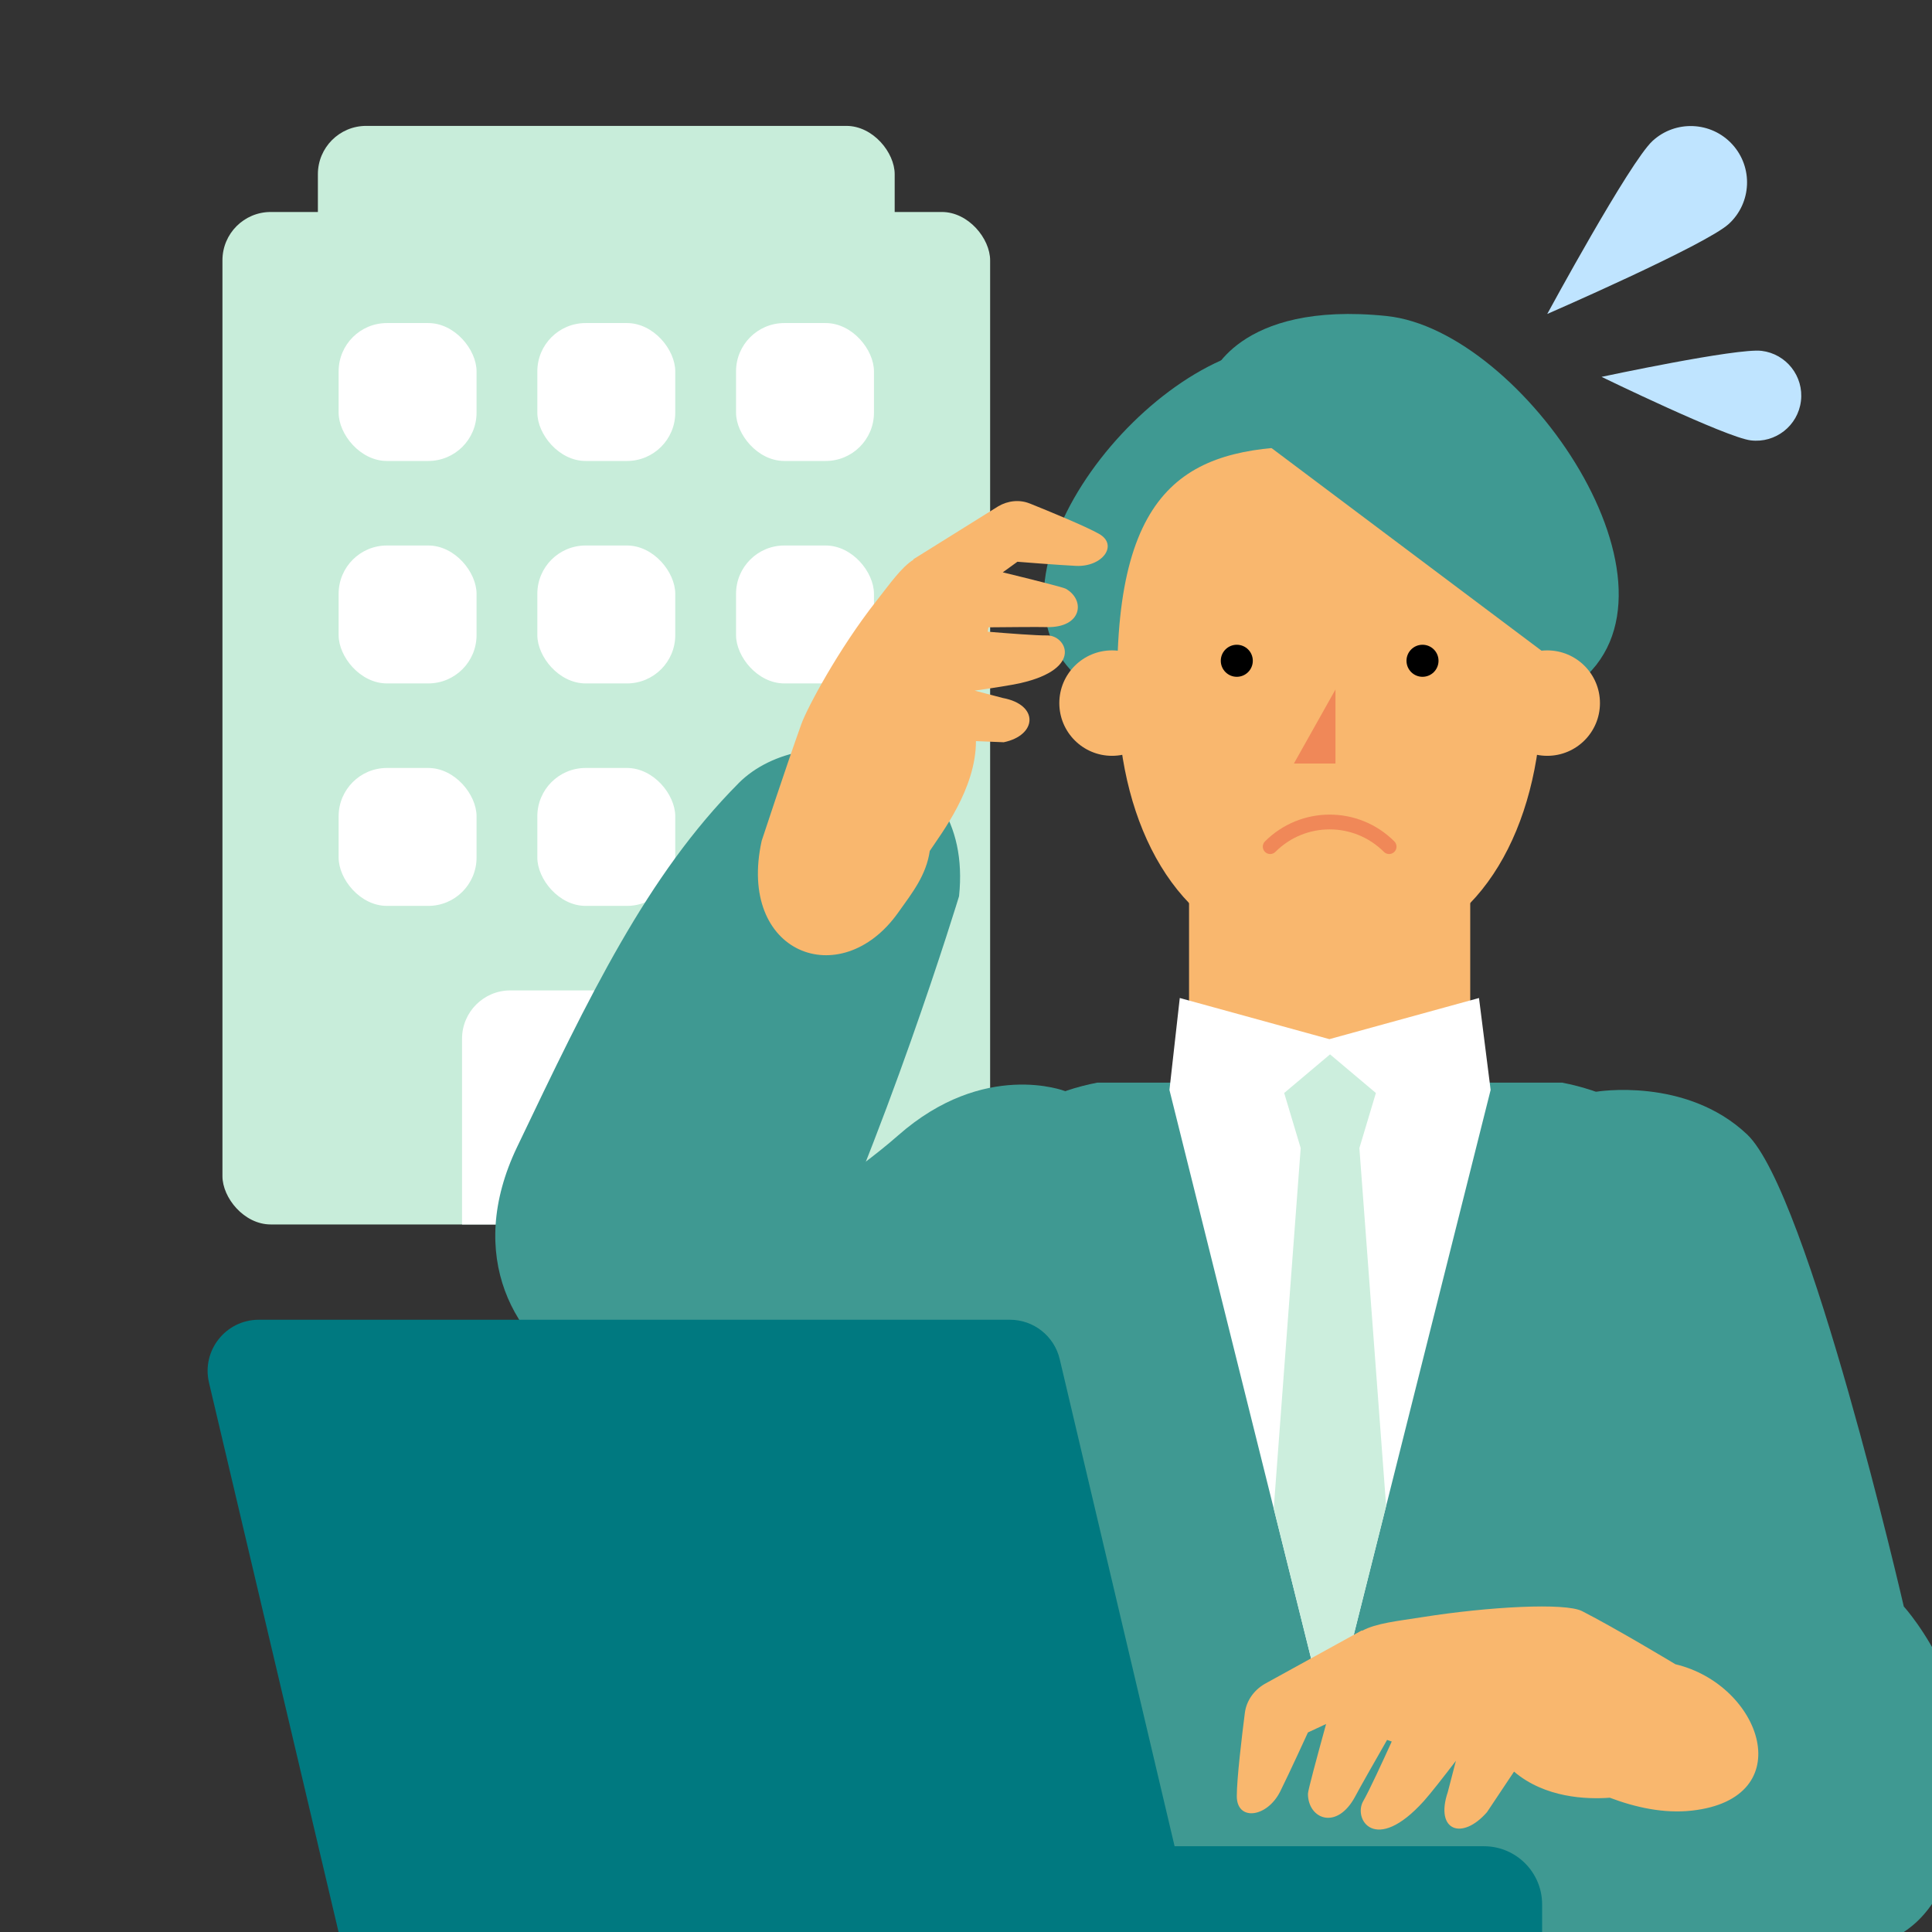 <?xml version="1.0" encoding="UTF-8"?><svg xmlns="http://www.w3.org/2000/svg" xmlns:xlink="http://www.w3.org/1999/xlink" viewBox="0 0 80 80"><rect x="0" y="0" width="80" height="80" fill="#333333" stroke="none"/><defs><style>.f{fill:none;}.g{fill:#f9b76e;}.h{fill:#007980;}.i{fill:#fff;}.j{fill:#f08858;}.k{fill:#ced;}.l{fill:#bfe4ff;}.m{fill:#c8edda;}.n{fill:#3f9992;}.o{clip-path:url(#c);}.p{clip-path:url(#b);}.q{clip-path:url(#d);}</style><clipPath id="b"><rect width="80" height="80" style="fill:none;"/></clipPath><clipPath id="c"><rect x="9.211" y="8.778" width="31.788" height="41.924" rx="2" ry="2" style="fill:none;"/></clipPath><clipPath id="d"><polygon points="55.047 71.715 48.424 45.132 48.852 41.325 55.047 43.029 61.242 41.325 61.724 45.132 55.047 71.715" style="fill:none;"/></clipPath></defs><g id="a"><g style="clip-path:url(#b);"><g><g><rect x="13.163" y="5.213" width="23.884" height="7.039" rx="2" ry="2" style="fill:#c8edda;"/><rect x="9.211" y="8.778" width="31.788" height="41.924" rx="2" ry="2" style="fill:#c8edda;"/><g><rect x="14.022" y="13.377" width="5.711" height="5.711" rx="2" ry="2" style="fill:#fff;"/><rect x="22.25" y="13.377" width="5.711" height="5.711" rx="2" ry="2" style="fill:#fff;"/><rect x="30.478" y="13.377" width="5.711" height="5.711" rx="2" ry="2" style="fill:#fff;"/></g><g><rect x="14.022" y="22.588" width="5.711" height="5.711" rx="2" ry="2" style="fill:#fff;"/><rect x="22.25" y="22.588" width="5.711" height="5.711" rx="2" ry="2" style="fill:#fff;"/><rect x="30.478" y="22.588" width="5.711" height="5.711" rx="2" ry="2" style="fill:#fff;"/></g><g><rect x="14.022" y="31.8" width="5.711" height="5.711" rx="2" ry="2" style="fill:#fff;"/><rect x="22.25" y="31.8" width="5.711" height="5.711" rx="2" ry="2" style="fill:#fff;"/><rect x="30.478" y="31.8" width="5.711" height="5.711" rx="2" ry="2" style="fill:#fff;"/></g><g style="clip-path:url(#c);"><rect x="19.132" y="41.011" width="11.947" height="11.947" rx="2" ry="2" style="fill:#fff;"/></g></g><g><path d="M52.743,14.305c6.236-.645,7.315,2.585,7.315,2.585l-15.072,11.445c-5.169-3.886,2.1-13.444,7.757-14.029Z" style="fill:#3f9992;"/><path d="M57.424,13.086c-6.236-.645-7.315,2.585-7.315,2.585l15.166,12.664c5.169-3.886-2.194-14.663-7.851-15.248Z" style="fill:#3f9992;"/><path d="M65.714,25.523c0,6.33-4.836,6.289-10.802,6.289s-10.802,.041-10.802-6.289,4.836-11.462,10.802-11.462,10.802,5.132,10.802,11.462Z" style="fill:#3f9992;"/><path d="M63.852,28.512c.102-8.757-3.217-10.038-8.258-10.038-.18,0-.359,0-.536,.003-.178-.002-.356-.003-.536-.003-5.041,0-8.36,1.282-8.258,10.038-.002,.177-.005,.35-.004,.532,.004,.651,.062,1.287,.164,1.905,.672,4.948,3.496,8.666,8.097,8.666,.18,0,.359-.007,.536-.019,.178,.011,.356,.019,.536,.019,4.601,0,7.425-3.718,8.097-8.665,.102-.618,.16-1.254,.164-1.905,.001-.183-.002-.356-.004-.532Z" style="fill:#f9b76e;"/><rect x="49.236" y="35.236" width="11.643" height="14.453" style="fill:#f9b76e;"/><g><circle cx="64.068" cy="29.114" r="2.183" style="fill:#f9b76e;"/><circle cx="46.047" cy="29.114" r="2.183" style="fill:#f9b76e;"/></g><path d="M51.28,17.524l12.551,9.42s2.664-7.275-3.188-8.981c-5.852-1.707-9.363-.439-9.363-.439Z" style="fill:#3f9992;"/></g><g><path d="M64.675,44.829h-19.234c-6.891,1.321-9.792,9.367-9.792,13.025v36.77h38.818V57.853c0-3.658-2.9-11.704-9.792-13.025Z" style="fill:#3f9992;"/><path d="M44.111,45.183s-3.349-1.318-6.926,1.836-10.359,6.286-8.493,10.918c1.024,2.544,3.35,1.406,6.957-.942,3.607-2.347,8.215-7.306,8.215-7.306,0,0,1.526-2.954,.247-4.506Z" style="fill:#3f9992;"/><path d="M66.083,45.208s3.717-.636,6.259,1.764c2.541,2.4,6.49,19.549,6.49,19.549,0,0,3.671,4.028,2.4,9.251-1.271,5.224-3.671,5.227-9.459,5.224l-5.69-35.787Z" style="fill:#3f9992;"/><path d="M30.579,32.434c2.781-2.798,9.793-1.584,9.133,4.678,0,0-3.083,10.143-6.732,17.589-3.512,7.166-15.881,1.818-11.571-7.2,2.997-6.271,5.387-11.259,9.171-15.066Z" style="fill:#3f9992;"/></g><polygon points="55.047 71.715 48.424 45.132 48.852 41.325 55.047 43.029 61.242 41.325 61.724 45.132 55.047 71.715" style="fill:#fff;"/><g style="clip-path:url(#d);"><polygon points="56.289 47.54 56.973 45.259 55.074 43.659 53.175 45.259 53.859 47.54 52.644 63.788 55.074 71.715 57.503 63.788 56.289 47.54" style="fill:#ced;"/></g><g><path d="M51.213,26.698c-.366,0-.663,.297-.663,.663s.297,.664,.663,.664,.663-.297,.663-.664-.297-.663-.663-.663Z"/><path d="M58.903,26.698c-.366,0-.663,.297-.663,.663s.297,.664,.663,.664,.663-.297,.663-.664-.297-.663-.663-.663Z"/></g><path d="M52.379,35.274c.12,.12,.313,.12,.433,0,.622-.622,1.432-.931,2.246-.931,.813,0,1.624,.31,2.246,.931,.119,.12,.313,.12,.433,0s.119-.313,0-.433c-.739-.74-1.71-1.111-2.679-1.11-.968,0-1.939,.371-2.679,1.11-.119,.12-.119,.313,0,.433Z" style="fill:#f08858;"/><polygon points="55.299 28.551 53.577 31.617 55.299 31.617 55.299 28.551" style="fill:#f08858;"/><path d="M51.547,70.926c.063-.492,.364-.932,.822-1.199l4.027-2.218,.004,.019c.595-.321,1.465-.402,2.506-.567,2.757-.437,5.908-.602,6.602-.249,1.379,.702,3.868,2.201,3.868,2.201,3.579,.853,5.189,5.563,.677,6.061-1.156,.128-2.337-.134-3.394-.534-.965,.071-2.686,.008-3.966-1.081l-1.118,1.676c-1.031,1.186-2.168,.781-1.625-.831l.336-1.293c-.51,.667-1.051,1.359-1.325,1.664-2.019,2.24-2.946,.747-2.51,0,.227-.388,.802-1.634,1.178-2.462-.058-.018-.123-.04-.193-.067-.529,.924-1.114,1.953-1.313,2.329-.764,1.443-1.964,.946-1.964-.1,0-.132,.37-1.503,.724-2.786l.028-.102-.752,.35s-.772,1.689-1.146,2.439c-.546,1.095-1.8,1.244-1.8,.199,0-.717,.205-2.44,.334-3.452Z" style="fill:#f9b76e;"/><path d="M42.637,20.848c-.415-.167-.894-.123-1.305,.119l-3.517,2.194,.014,.011c-.514,.327-.96,.976-1.548,1.723-1.557,1.978-2.862,4.425-3.099,5.087-.655,1.829-1.643,4.836-1.643,4.836-1.027,4.67,3.269,6.313,5.646,2.98,.609-.854,1.166-1.555,1.315-2.563,.48-.728,1.912-2.57,1.912-4.547l1.151,.047c1.387-.29,1.469-1.552-.039-1.833l-1.165-.304c.749-.108,1.532-.229,1.893-.311,2.651-.604,1.883-1.991,1.104-1.975-.405,.008-1.639-.087-2.456-.155,.011-.054,.023-.114,.032-.181,.96-.01,2.027-.018,2.411-.009,1.472,.034,1.608-1.13,.785-1.59-.104-.058-1.345-.37-2.512-.655l-.093-.023,.606-.438s1.669,.135,2.424,.171c1.102,.052,1.771-.87,.949-1.33-.564-.315-2.01-.911-2.864-1.255Z" style="fill:#f9b76e;"/></g><g><path d="M46.469,76.449h14.979c1.329,0,2.408,1.079,2.408,2.408v1.143h-19.795v-1.143c0-1.329,1.079-2.408,2.408-2.408Z" style="fill:#007980;"/><path d="M49.474,80H14.019l-5.365-22.747c-.314-1.33,.695-2.605,2.062-2.605h31.103c.983,0,1.836,.676,2.062,1.632l5.594,23.72Z" style="fill:#007980;"/></g><g><path d="M71.586,9.272c-.95,.871-7.518,3.729-7.518,3.729,0,0,3.413-6.297,4.363-7.168s2.426-.807,3.297,.142,.807,2.426-.142,3.297Z" style="fill:#bfe4ff;"/><path d="M72.495,18.235c-1.024-.124-6.178-2.63-6.178-2.63,0,0,5.604-1.201,6.627-1.077s1.753,1.055,1.629,2.078-1.055,1.753-2.078,1.629Z" style="fill:#bfe4ff;"/></g></g></g><g id="e"/></svg>